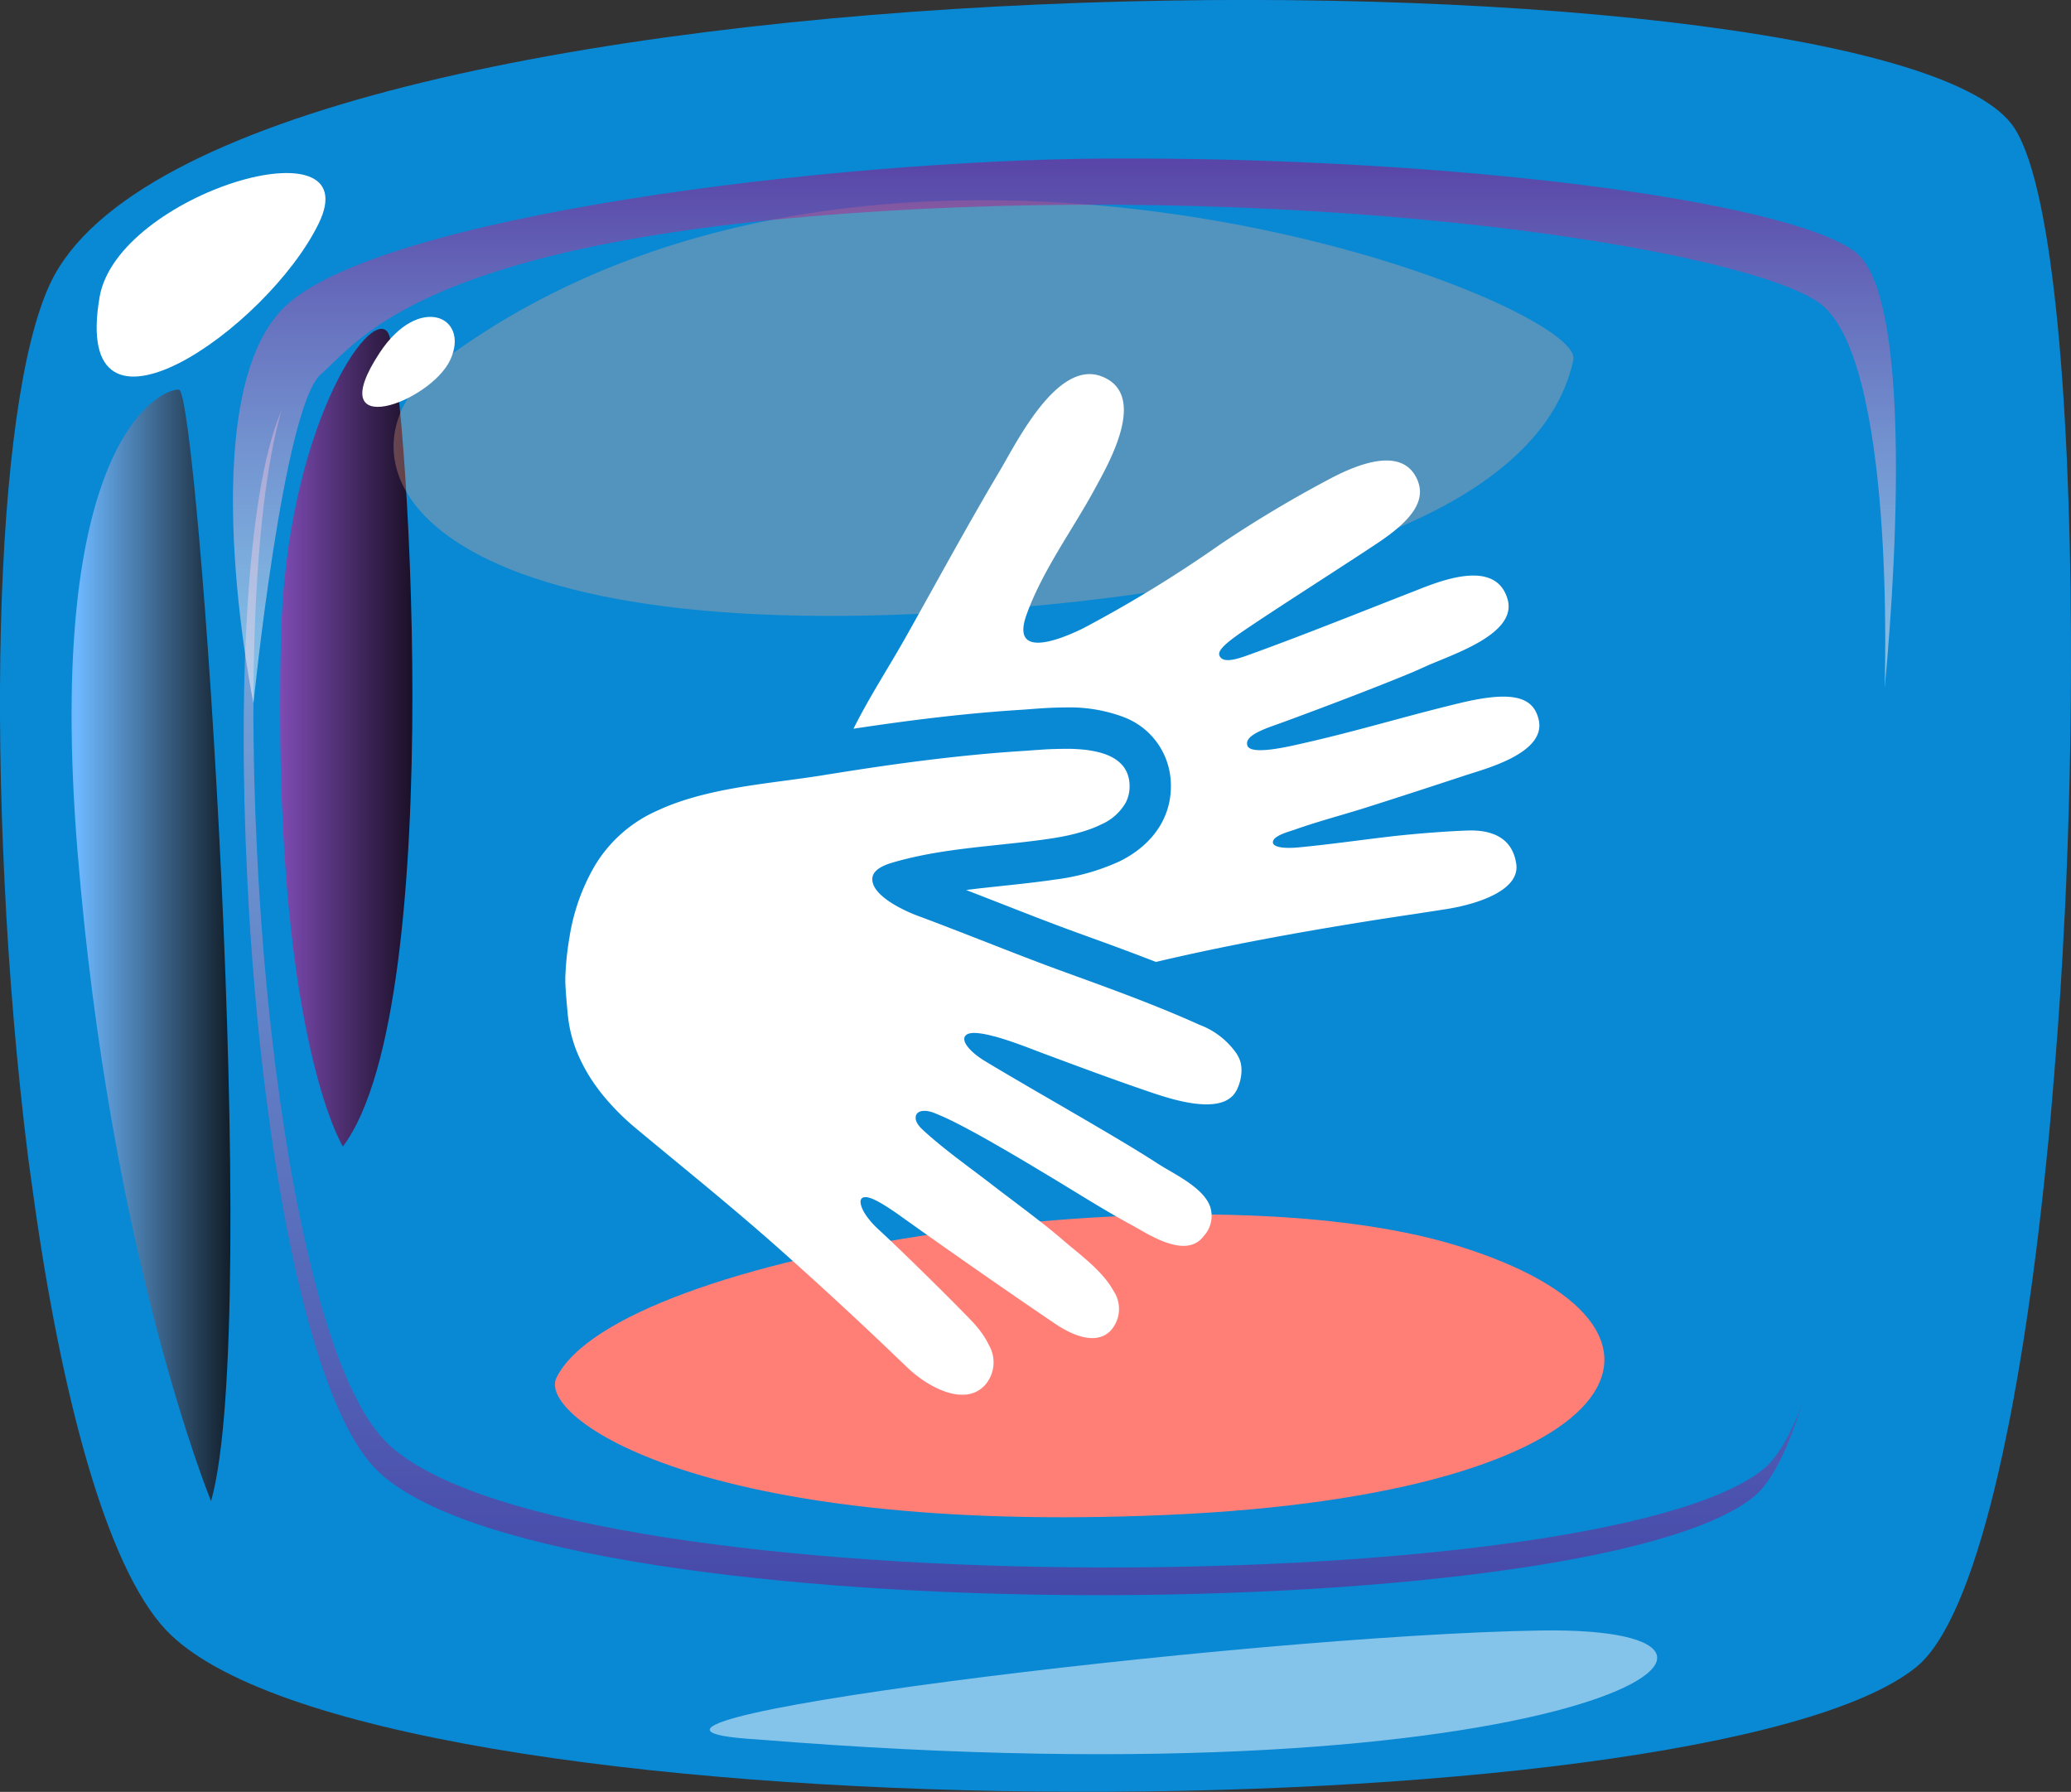 <svg xmlns="http://www.w3.org/2000/svg" xmlns:xlink="http://www.w3.org/1999/xlink" width="188.721" height="163.269" viewBox="0 0 188.721 163.269">
  <rect x="0" y="0" width="188.721" height="163.269" fill="#333333" stroke="none"/>
  <defs>
    <linearGradient id="linear-gradient" x1="0.5" y1="1" x2="0.5" gradientUnits="objectBoundingBox">
      <stop offset="0" stop-color="#810079"/>
      <stop offset="0.014" stop-color="#83047b"/>
      <stop offset="0.299" stop-color="#ae5ca9"/>
      <stop offset="0.549" stop-color="#d1a2ce"/>
      <stop offset="0.757" stop-color="#e9d4e8"/>
      <stop offset="0.913" stop-color="#f9f3f8"/>
      <stop offset="1" stop-color="#fff"/>
    </linearGradient>
    <linearGradient id="linear-gradient-2" y1="0.5" x2="1" y2="0.5" gradientUnits="objectBoundingBox">
      <stop offset="0" stop-color="#844fbd"/>
      <stop offset="0.541" stop-color="#3a2354"/>
      <stop offset="1"/>
    </linearGradient>
    <linearGradient id="linear-gradient-3" x1="0.5" y1="1" x2="0.5" gradientUnits="objectBoundingBox">
      <stop offset="0" stop-color="#fff"/>
      <stop offset="0.087" stop-color="#fbf3f8"/>
      <stop offset="0.243" stop-color="#f0d4e8"/>
      <stop offset="0.451" stop-color="#dfa2ce"/>
      <stop offset="0.701" stop-color="#c85ca9"/>
      <stop offset="0.986" stop-color="#aa047b"/>
      <stop offset="1" stop-color="#a90079"/>
    </linearGradient>
    <linearGradient id="linear-gradient-4" y1="0.5" x2="1" y2="0.5" gradientUnits="objectBoundingBox">
      <stop offset="0" stop-color="#6db8ff"/>
      <stop offset="0.656" stop-color="#243d54"/>
      <stop offset="1"/>
    </linearGradient>
  </defs>
  <g id="Group_117" data-name="Group 117" transform="translate(0 -2.011)">
    <path id="Path_320" data-name="Path 320" d="M562.459,227.883c.037,8.475-.164,17.262-.568,25.627,0,.037-.018.11-.018.165-.219,4.686-.53,9.39-.915,14,0,0-.018.365-.091,1.1-.183,2.36-.4,4.722-.642,7.046-2.287,22.607-6.35,41.772-11.9,46.2-19.147,15.413-141.4,15.908-159.508-3.46-5.418-5.82-9.518-21.4-12.062-39.739-.148-1.061-.294-2.105-.44-3.186-1.025-8.164-1.757-16.785-2.161-25.261v-.018c-.4-8.054-.513-15.981-.329-23.248.367-14,1.849-25.626,4.521-31.246,14.956-31.392,165.6-31.411,178.693-14.479C560.72,186.148,562.368,205.954,562.459,227.883Z" transform="translate(-373.742 -168.082)" fill="#0988d4"/>
    <path id="Path_322" data-name="Path 322" d="M535.661,245.121c0,.034-.013.083-.013.131-.269,5.89-.709,11.794-1.285,17.437-1.81,17.832-5,32.915-9.372,36.419-15.1,12.14-111.43,12.535-125.685-2.73-4.527-4.853-7.869-18.308-9.838-33.82-.819-6.432-1.395-13.226-1.713-19.9v-.016c-.918-18.555.1-36.2,3.3-42.933,11.783-24.74,130.188-20.183,140.5-6.844C535.6,198.076,536.811,221.5,535.661,245.121Z" transform="translate(-365.226 -160.681)" opacity="0.5" fill="url(#linear-gradient)" style="mix-blend-mode: multiply;isolation: isolate"/>
    <path id="Path_323" data-name="Path 323" d="M536.207,243.566c0,.032-.013.083-.013.131-.268,5.89-.709,11.794-1.285,17.437-1.81,17.831-5,32.915-9.372,36.419-15.1,12.14-111.43,12.534-125.685-2.732-4.527-4.852-7.867-18.307-9.838-33.819-.819-6.432-1.395-13.226-1.713-19.9v-.016c-.918-18.555.1-36.2,3.3-42.933,11.783-24.74,130.188-20.184,140.5-6.844C536.145,196.521,537.357,219.946,536.207,243.566Z" transform="translate(-364.887 -161.648)" fill="#0988d4"/>
    <path id="Path_325" data-name="Path 325" d="M395.2,263.07s-6.506-10.425-5.642-46.4c.456-18.91,8.115-30.218,9.737-27.776S405.011,250.029,395.2,263.07Z" transform="translate(-363.955 -156.591)" fill="url(#linear-gradient-2)" style="mix-blend-mode: screen;isolation: isolate"/>
    <path id="Path_327" data-name="Path 327" d="M400.438,195.885c-10.931,8.091-4.762,25.859,45.486,23.032s56.278-17.679,57.436-23.032S440.788,166.02,400.438,195.885Z" transform="translate(-359.988 -161.086)" fill="#ffb389" opacity="0.3" style="mix-blend-mode: soft-light;isolation: isolate"/>
    <path id="Path_328" data-name="Path 328" d="M405.048,253.213c5.557-11.476,58.242-19.426,82.134-12.041s16.164,22.657-26.493,24.519S403.34,256.739,405.048,253.213Z" transform="translate(-354.349 -125.645)" fill="#ff7f77" style="mix-blend-mode: soft-light;isolation: isolate"/>
    <path id="Path_338" data-name="Path 338" d="M395.7,191.127c-5.47,8.273,4.647,4.571,6.427.646S399.253,185.761,395.7,191.127Z" transform="translate(-361.079 -157.009)" fill="#fff"/>
    <path id="Path_342" data-name="Path 342" d="M388.7,228.64s-5.69-27.7,2.777-36.067S441.592,179.136,466.36,179c31.562-.169,61.82,3.815,68.223,8.44s2.754,39.828,2.754,39.828,1.106-30.349-6.062-35.2-45.155-10.863-86.246-8.216-46.753,11.852-50.174,14.784S388.7,228.64,388.7,228.64Z" transform="translate(-365.603 -162.542)" opacity="0.5" fill="url(#linear-gradient-3)" style="mix-blend-mode: multiply;isolation: isolate"/>
    <path id="Path_344" data-name="Path 344" d="M417.924,271.61c-21.757-1.288,44.62-9.494,71.355-9.924S492.6,277.678,417.924,271.61Z" transform="translate(-348.937 -111.109)" fill="#fff" opacity="0.5" style="mix-blend-mode: soft-light;isolation: isolate"/>
    <path id="Path_345" data-name="Path 345" d="M390.474,293.251s-9.191-22.276-12.18-59.332,7.517-42.043,9.252-41.939S395.138,276.842,390.474,293.251Z" transform="translate(-371.241 -154.468)" fill="url(#linear-gradient-4)" style="mix-blend-mode: screen;isolation: isolate"/>
    <path id="Path_347" data-name="Path 347" d="M379.442,191.1c-2.67,15.431,15.269,2.9,19.952-6.67S381.071,181.688,379.442,191.1Z" transform="translate(-370.364 -162.034)" fill="#fff"/>
  </g>
  <g id="Group_109" data-name="Group 109" transform="translate(51.521 34.091)">
    <g id="Group_108" data-name="Group 108">
      <g id="Group_107" data-name="Group 107" transform="translate(0 0)">
        <path id="Path_309" data-name="Path 309" d="M5952.705,469.515c2.2-.78,4.32-1.323,6.547-2.028,3.029-.96,6.05-1.947,9.069-2.941,1.852-.609,7.368-2.031,6.653-5.073-.5-2.137-2.482-2.635-7.2-1.5-5.2,1.254-9.138,2.5-14.361,3.68-1.12.253-4.74,1.133-4.992.162-.182-.7.767-1.216,2.464-1.816,2.491-.882,11.257-4.187,13.651-5.308,2.336-1.093,8.554-2.943,7.6-6.2-1.136-3.881-6.6-1.454-8.645-.66-4.622,1.8-10.433,4.138-15.171,5.832-1.1.393-2.206.661-2.448-.058-.212-.637,1.584-1.8,3.231-2.906,2.687-1.8,8.668-5.62,11.236-7.339,2.952-1.979,4.655-3.91,3.4-6.092-1.37-2.387-4.779-1.326-7.748.245a109.8,109.8,0,0,0-10.053,6.009,116.1,116.1,0,0,1-12.463,7.63c-2.059,1.015-6.647,2.88-5.171-1.231,1.444-4.022,4.182-7.708,6.208-11.438,1.249-2.3,4.927-8.616.645-10.277-4.041-1.566-7.747,6.007-9.276,8.577-2.986,5.027-5.716,10.079-8.58,15.174-1.529,2.717-3.328,5.469-4.765,8.35,5.917-.9,10.765-1.444,15.387-1.733.2-.012.43-.03.683-.05.84-.065,1.99-.154,3.209-.154h0a13.977,13.977,0,0,1,5.288.855,6.637,6.637,0,0,1,4.331,5.676c.266,3.156-1.419,5.881-4.623,7.477a20.143,20.143,0,0,1-5.934,1.676c-1.595.235-3.2.405-4.745.57-1.135.121-2.247.239-3.334.378,1.188.458,2.316.9,3.423,1.332,2.341.915,4.551,1.78,6.92,2.637,2.116.765,4.525,1.637,6.96,2.585,6.349-1.5,12.774-2.666,19.212-3.7,2.425-.392,4.859-.734,7.283-1.121,2.926-.466,6.675-1.742,6.337-4.1-.358-2.493-2.359-3.126-4.442-3.053-1.878.068-4.67.27-7.181.563-2.711.318-5.472.716-8.25.977-.979.092-2.393.07-2.3-.534C5950.844,470.033,5952.31,469.655,5952.705,469.515Z" transform="translate(-5886.283 -427.998)" fill="#fff"/>
        <path id="Path_310" data-name="Path 310" d="M5495.071,1077.993a7.178,7.178,0,0,0-3.374-2.6q-.719-.326-1.461-.645c-.988-.425-2-.841-3.029-1.248-1.869-.741-3.775-1.449-5.638-2.129-.694-.253-1.382-.5-2.059-.748-2.51-.908-4.822-1.816-7.293-2.782-1.1-.429-2.227-.87-3.419-1.328-.894-.344-1.823-.7-2.8-1.061-.138-.051-.307-.118-.5-.2-.238-.1-.509-.223-.793-.364q-.171-.085-.346-.178c-.117-.062-.234-.127-.351-.195s-.233-.138-.348-.21-.228-.148-.337-.225c-.825-.58-1.479-1.285-1.421-2.035.06-.811,1.111-1.216,1.908-1.45.183-.054.354-.1.495-.137,1.109-.3,2.235-.538,3.37-.73.852-.144,1.708-.265,2.567-.373q.859-.107,1.721-.2c2.01-.221,4.026-.41,6.013-.7.421-.062.9-.139,1.4-.24a16.127,16.127,0,0,0,2.5-.692,9.735,9.735,0,0,0,.9-.39,4.762,4.762,0,0,0,2.22-1.985,3.224,3.224,0,0,0,.347-1.472q0-.166-.014-.339a3.215,3.215,0,0,0-.065-.416c-.009-.04-.021-.079-.031-.118-.025-.093-.053-.184-.086-.271-.015-.038-.029-.076-.045-.113a2.571,2.571,0,0,0-.142-.281c-.01-.017-.019-.036-.029-.053a2.585,2.585,0,0,0-.215-.3c-.021-.026-.045-.05-.068-.075-.061-.067-.124-.132-.191-.193-.029-.027-.059-.053-.089-.079-.072-.061-.148-.119-.227-.175-.025-.017-.048-.036-.073-.052-.1-.07-.215-.135-.329-.2l-.081-.039c-.091-.046-.185-.09-.282-.131l-.121-.049c-.093-.036-.188-.071-.285-.1l-.11-.037c-.133-.041-.269-.079-.407-.113l-.058-.013c-.122-.029-.246-.055-.372-.079l-.137-.024q-.159-.028-.321-.051l-.134-.019c-.141-.018-.283-.034-.425-.047l-.026,0c-.153-.014-.307-.025-.46-.034l-.139-.007c-.111-.006-.224-.01-.335-.014l-.147,0c-.125,0-.251,0-.375,0h-.084c-.161,0-.32,0-.478.005l-.124,0-.366.012-.123,0c-.151.007-.3.014-.448.022l-.05,0-.394.025-.121.008-.344.025-.063,0-.408.031-.3.023-.11.008-.313.022q-2.3.143-4.595.367c-4.255.411-8.5,1.008-12.717,1.683-.331.053-.661.1-.99.158-1.834.3-3.808.53-5.8.817-1.494.215-3,.463-4.464.8q-.732.167-1.448.364-.358.1-.71.207-.705.216-1.387.472t-1.331.559a12.512,12.512,0,0,0-5.816,5.161,18.66,18.66,0,0,0-2.242,6.424,26.724,26.724,0,0,0-.375,3.646c0,.113,0,.227,0,.343s.006.235.011.358c.009.184.02.377.034.584,0,.069.01.14.016.212.011.145.023.3.036.457s.028.329.044.508l.025.276c.017.19.035.39.055.6a12.255,12.255,0,0,0,.979,3.773,15.023,15.023,0,0,0,1.53,2.691c.3.424.621.835.958,1.233a22.528,22.528,0,0,0,2.792,2.743q.822.684,1.646,1.365,1.649,1.362,3.3,2.721c2.745,2.269,5.476,4.552,8.141,6.924q5.886,5.237,11.563,10.712c.08.076.161.151.242.225l.074.065q.092.083.188.164l.074.063c.086.072.173.143.262.213l.02.015c.083.065.167.128.251.191l.083.06c.069.05.138.1.208.147l.078.054c.094.063.188.126.284.186l.036.021q.127.079.254.154l.089.051c.074.042.147.082.221.122l.08.042q.146.077.294.147l.049.022q.125.058.25.111l.092.038q.113.046.227.087l.078.029q.147.052.3.1l.057.016q.121.035.241.063l.091.021c.076.017.151.031.227.044l.071.013c.1.015.192.027.287.035l.062,0c.076.005.15.009.225.01h.087c.069,0,.138,0,.206-.009l.07,0c.089-.009.177-.021.264-.036l.053-.012c.069-.014.139-.031.206-.05l.08-.025c.062-.02.123-.042.184-.066l.069-.028a2.578,2.578,0,0,0,.237-.117l.03-.019q.1-.059.2-.128l.068-.051c.053-.041.1-.084.156-.13l.063-.057c.069-.066.136-.134.2-.21a3.135,3.135,0,0,0,.291-3.6c-.06-.127-.125-.252-.193-.375-.1-.184-.214-.363-.331-.535-.077-.115-.157-.226-.237-.334-.041-.054-.081-.107-.122-.16-.081-.1-.164-.205-.245-.3-.163-.194-.325-.371-.477-.528-.232-.241-.506-.522-.812-.833s-.643-.651-1-1.011c-2.155-2.16-5.09-5.029-6.616-6.427a8.762,8.762,0,0,1-.725-.745q-.2-.239-.362-.462a4.737,4.737,0,0,1-.269-.424,2.727,2.727,0,0,1-.238-.549,1.3,1.3,0,0,1-.055-.3.454.454,0,0,1,.124-.385.376.376,0,0,1,.125-.067c.014-.005.03-.008.045-.011a.6.6,0,0,1,.112-.015c.01,0,.018,0,.028,0s.028,0,.042,0l.056,0c.033,0,.067.009.1.016l.058.011c.042.009.086.022.13.035l.043.013c.061.02.123.042.188.068l.054.023c.048.02.1.041.147.065l.079.037.136.067.087.045.141.076.087.048.162.094.071.042c.079.047.158.1.239.147l.051.033.2.126.09.059.163.108.1.066.162.11.1.066.174.121.081.057.252.18q6.964,4.976,14.046,9.786c.072.049.148.1.226.15l.061.039q.113.072.232.145l.018.011c.084.051.171.1.259.151l.068.038c.081.045.164.09.248.133l.032.017c.093.048.188.094.284.138l.072.033c.084.038.17.075.256.11l.046.019q.147.059.3.11l.073.024c.085.028.172.054.257.078l.057.016q.151.039.3.067l.07.012c.085.014.17.026.254.034l.063.007c.1.008.2.012.3.01l.06,0c.086,0,.172-.01.258-.021l.05-.006a2.382,2.382,0,0,0,.281-.061l.063-.019a2.17,2.17,0,0,0,.251-.094l.03-.012a2.136,2.136,0,0,0,.259-.147l.06-.041a2.176,2.176,0,0,0,.248-.2,2.938,2.938,0,0,0,.36-3.664,7.873,7.873,0,0,0-.932-1.327q-.268-.313-.561-.609c-.39-.4-.808-.772-1.231-1.135-.211-.181-.425-.36-.637-.535l-.629-.521c-.207-.172-.41-.341-.606-.511q-.764-.659-1.553-1.285t-1.59-1.238q-.4-.306-.8-.609-.8-.608-1.607-1.216-.4-.305-.8-.613c-.533-.414-1.087-.832-1.649-1.254s-1.13-.849-1.693-1.28q-.421-.323-.835-.65c-.828-.653-1.624-1.315-2.341-1.986-.067-.063-.127-.125-.182-.186-.017-.019-.032-.038-.048-.057-.036-.043-.07-.085-.1-.128l-.043-.061c-.028-.042-.053-.084-.076-.125-.01-.017-.021-.034-.029-.051a1.244,1.244,0,0,1-.072-.167s0-.008,0-.012a.883.883,0,0,1-.034-.145.38.38,0,0,1,0-.047.723.723,0,0,1,0-.1c0-.016,0-.031,0-.047a.515.515,0,0,1,.02-.1c0-.011.005-.024.01-.035a.523.523,0,0,1,.057-.115l.011-.014a.562.562,0,0,1,.075-.084l.033-.027a.634.634,0,0,1,.08-.054l.042-.023a.828.828,0,0,1,.1-.041l.039-.013a1.113,1.113,0,0,1,.166-.031l.037,0c.038,0,.077-.007.118-.007l.035,0,.073,0c.046,0,.093.008.143.014l.082.013c.053.01.107.022.163.036.026.007.051.012.078.019.083.023.169.05.258.084a23.135,23.135,0,0,1,2.25,1.029c.432.22.886.46,1.354.714s.951.522,1.438.8.982.559,1.473.844.979.571,1.456.853.942.559,1.387.826.871.523,1.269.762c.672.4,1.313.8,1.938,1.178s1.236.756,1.849,1.126c1.226.74,2.461,1.464,3.843,2.213l.177.1.052.03.16.091.049.028.037.021.14.08.052.029.175.1.074.042.2.113.039.021.242.131.071.037.2.1.071.036q.131.066.266.13l.043.02c.076.036.153.071.231.106l.081.036c.077.033.154.066.233.1l.051.021q.139.055.279.1l.075.026c.072.025.146.049.219.071l.08.024c.1.028.189.054.284.076l.026.006c.086.02.171.037.257.053l.081.013q.113.018.224.029l.062.007c.092.008.183.012.273.013h.075c.057,0,.114,0,.17-.008l.086-.008c.054-.006.106-.014.159-.023l.082-.015c.06-.012.118-.028.176-.045l.056-.016a2.108,2.108,0,0,0,.222-.086c.017-.007.032-.017.049-.025.056-.027.111-.056.165-.089.024-.014.047-.03.071-.046.046-.03.091-.062.135-.1.024-.019.048-.038.071-.057.045-.038.088-.079.131-.123.02-.02.04-.038.059-.059a2.542,2.542,0,0,0,.176-.212,2.705,2.705,0,0,0,.54-2.743,2.959,2.959,0,0,0-.236-.46,4.113,4.113,0,0,0-.5-.642,7.1,7.1,0,0,0-.874-.771c-.16-.121-.324-.239-.492-.353q-.125-.086-.253-.169c-.17-.111-.343-.219-.514-.323s-.342-.206-.511-.305l-.494-.288c-.16-.094-.314-.184-.461-.273s-.287-.175-.417-.259c-1.38-.9-3.2-1.993-5.165-3.148l-1.082-.635-1.1-.641-.553-.321-1.1-.641-1.635-.947-1.06-.615-1.022-.6q-.751-.438-1.441-.845c-.61-.361-1.179-.7-1.689-1.011-.159-.1-.331-.212-.5-.338-.114-.084-.228-.173-.338-.266s-.217-.189-.316-.287a3.722,3.722,0,0,1-.273-.3,2.269,2.269,0,0,1-.208-.3,1.148,1.148,0,0,1-.121-.285.671.671,0,0,1-.021-.135.509.509,0,0,1,.008-.128.439.439,0,0,1,.1-.212c.008-.009.017-.017.025-.026a.463.463,0,0,1,.058-.051c.011-.009.023-.016.036-.024a.714.714,0,0,1,.069-.038l.042-.019c.027-.011.057-.021.086-.03l.042-.013a1.343,1.343,0,0,1,.144-.029h0c.051-.007.1-.012.161-.015l.057,0,.083,0h.024q.136,0,.288.014l.059.006c.094.009.19.021.292.037l.049.007c.112.018.229.04.348.064l.08.017c.123.026.247.054.375.086h0c.128.032.262.067.4.1l.088.024c.131.037.264.075.4.116l.064.02q.185.056.37.116l.076.024.409.136.086.03.389.135.032.011.409.147.09.033.391.145.036.013.356.135.079.03.355.136.153.059.237.091.3.113.068.026.271.1c1.46.542,2.919,1.086,4.36,1.613s2.861,1.036,4.246,1.511l.24.083.186.065.137.047.186.064.108.037.278.094.033.011.308.1.108.035.23.073.125.039.24.073.121.036.339.1.028.008c.121.034.245.067.369.1l.12.03.262.065.138.032.262.058.129.027q.179.037.36.069l.027.005c.128.022.256.042.382.061l.118.016q.135.018.267.032l.134.013c.086.008.173.015.259.02l.122.008c.115.006.228.009.341.01h.026c.14,0,.276-.006.41-.015l.1-.008c.132-.012.262-.026.387-.048h.008a3.765,3.765,0,0,0,.367-.085l.087-.026a3,3,0,0,0,.338-.125h0a2.463,2.463,0,0,0,.305-.169l.071-.047a2.135,2.135,0,0,0,.269-.217h0a2.086,2.086,0,0,0,.225-.267l.05-.073a2.179,2.179,0,0,0,.18-.323h0a4.135,4.135,0,0,0,.391-1.734,3.079,3.079,0,0,0-.117-.8A3.248,3.248,0,0,0,5495.071,1077.993Z" transform="translate(-5433.929 -1016.113)" fill="#fff"/>
      </g>
    </g>
  </g>
</svg>
